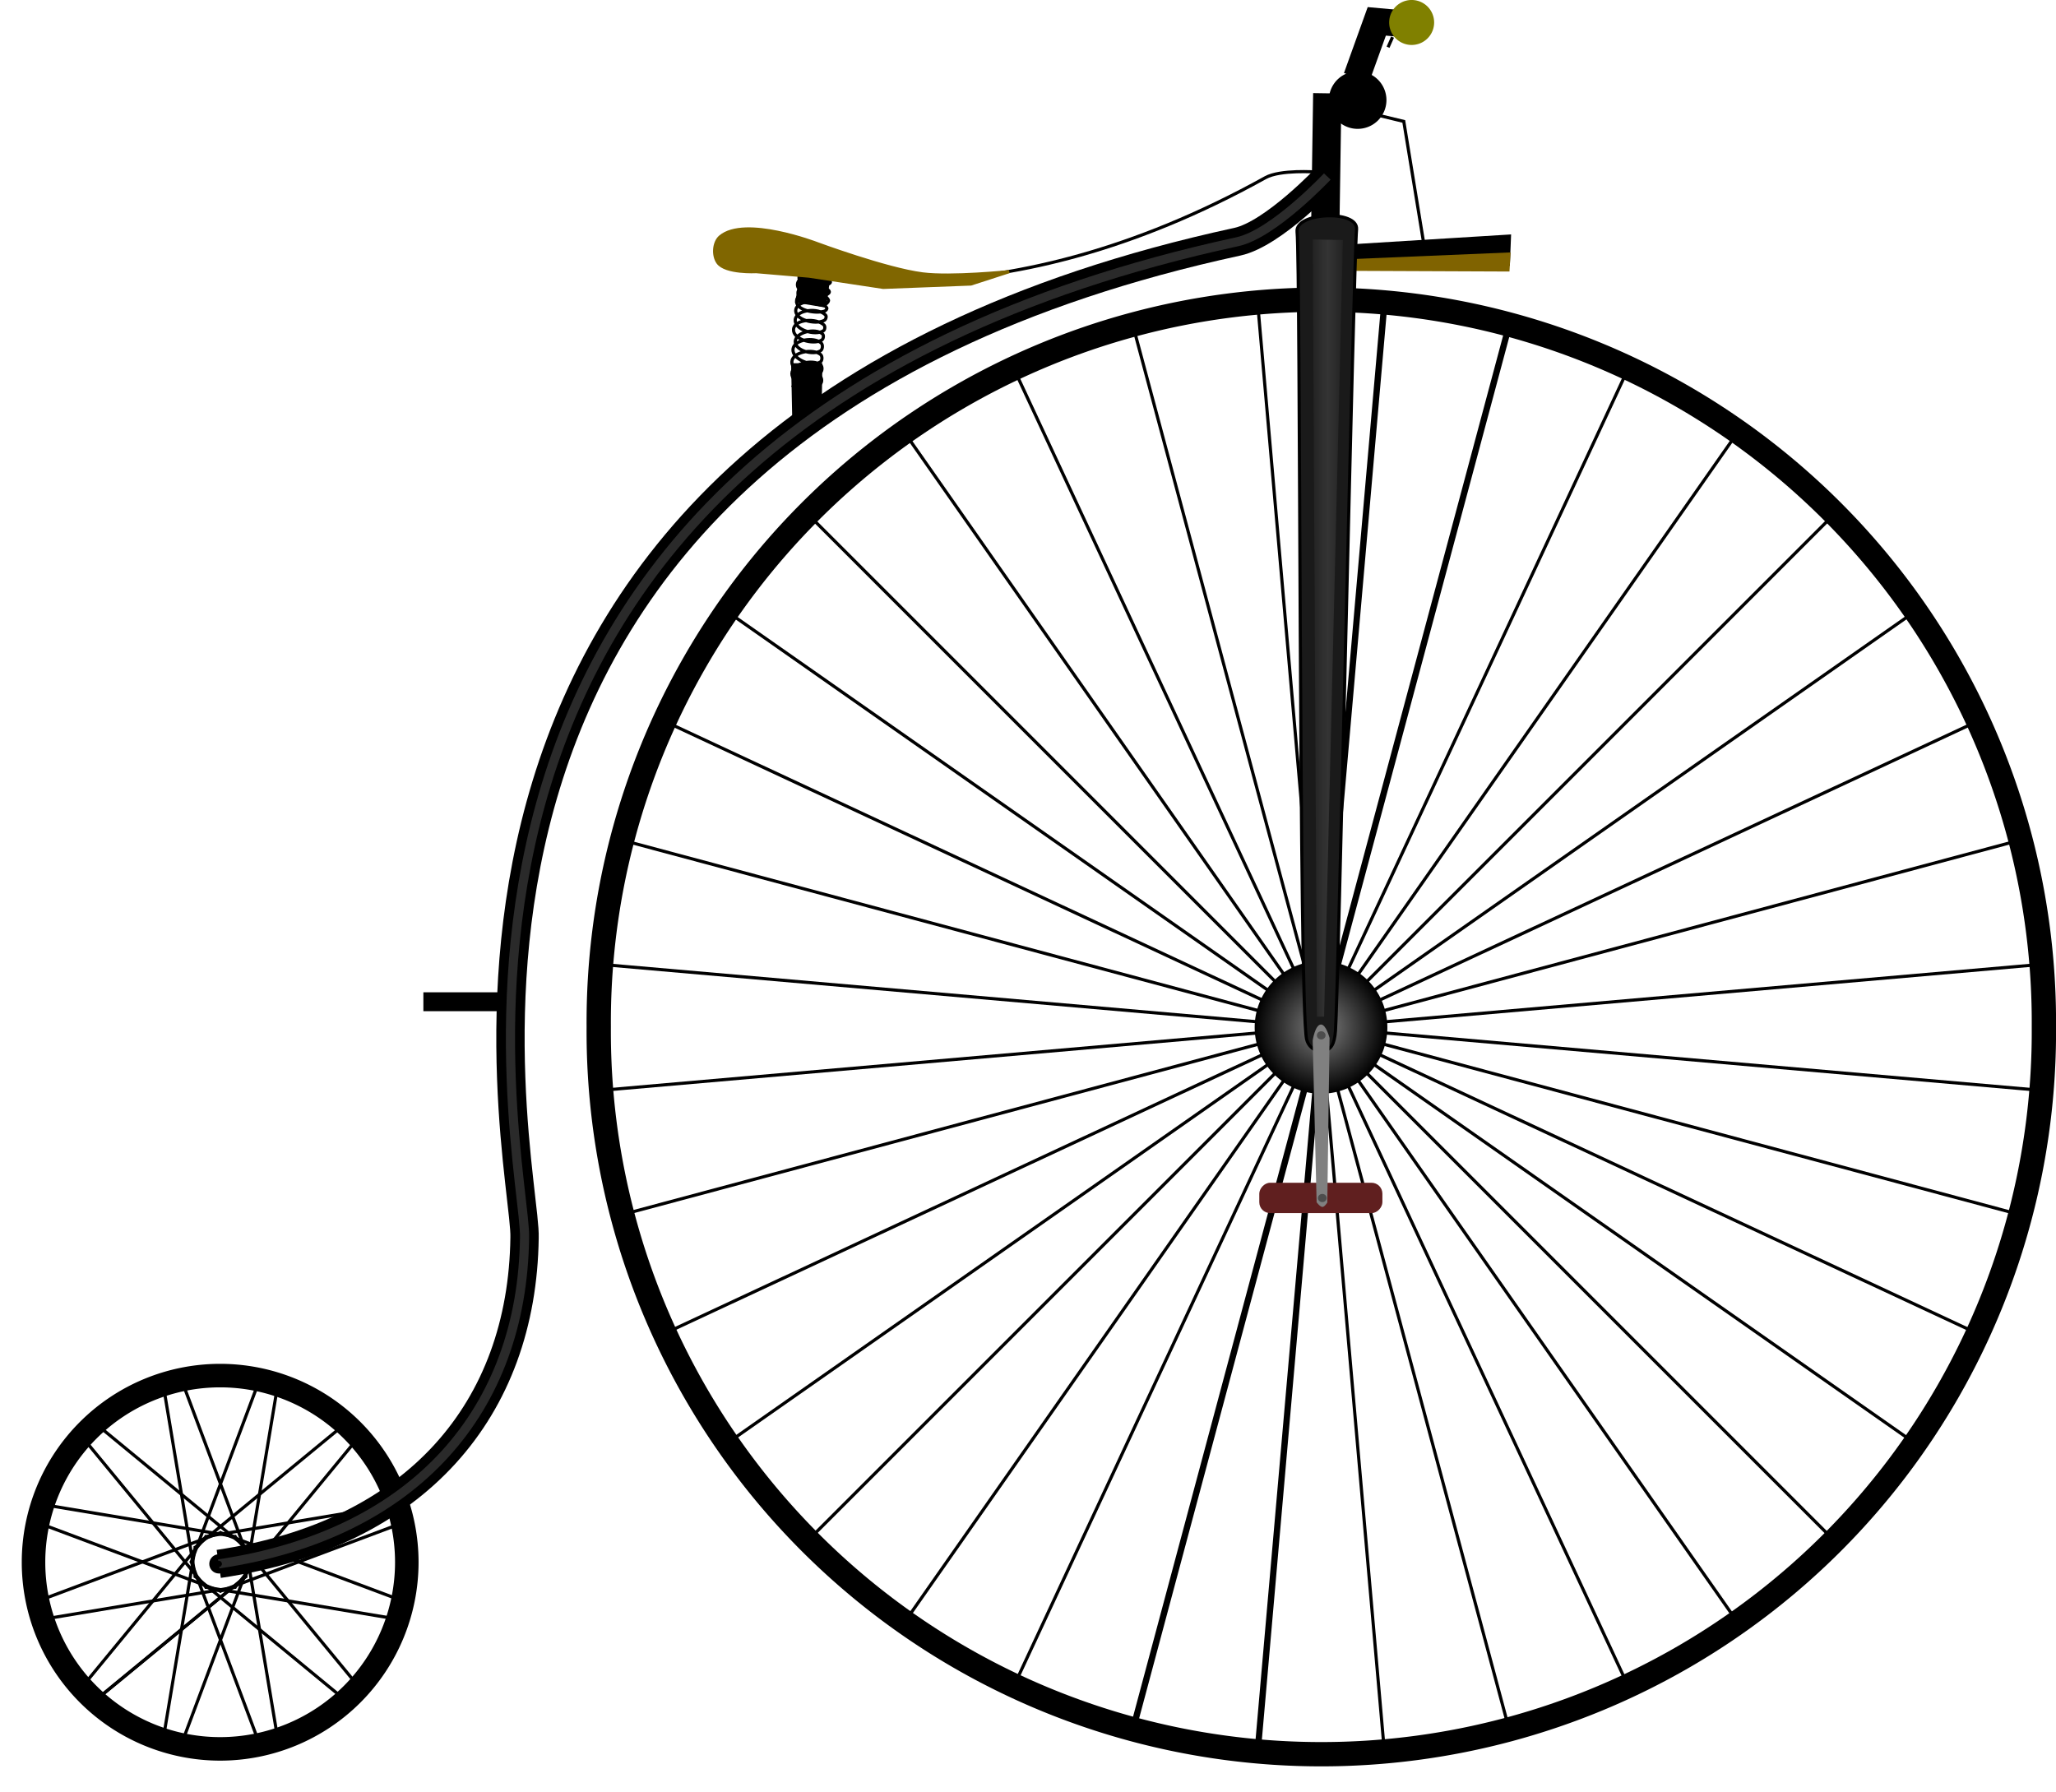 <?xml version="1.0" encoding="UTF-8" standalone="no"?>
<!-- Created with Inkscape (http://www.inkscape.org/) -->
<svg
    xmlns:inkscape="http://www.inkscape.org/namespaces/inkscape"
    xmlns:rdf="http://www.w3.org/1999/02/22-rdf-syntax-ns#"
    xmlns="http://www.w3.org/2000/svg"
    xmlns:sodipodi="http://sodipodi.sourceforge.net/DTD/sodipodi-0.dtd"
    xmlns:cc="http://creativecommons.org/ns#"
    xmlns:xlink="http://www.w3.org/1999/xlink"
    xmlns:dc="http://purl.org/dc/elements/1.1/"
    xmlns:svg="http://www.w3.org/2000/svg"
    xmlns:ns1="http://sozi.baierouge.fr"
    id="svg2"
    sodipodi:docname="GrandBi.svg"
    viewBox="0 0 653.1 569.14"
    version="1.1"
    inkscape:version="0.48.4 r9939"
  >
  <title
      id="title3335"
    >Grand Bi</title
  >
  <defs
      id="defs4"
    >
    <marker
        id="DotS"
        refY="0"
        refX="0"
        style="overflow:visible"
        orient="auto"
        inkscape:stockid="DotS"
      >
      <path
          id="path5371"
          inkscape:connector-curvature="0"
          style="stroke:#000000;stroke-width:1pt;fill-rule:evenodd"
          transform="matrix(.2 0 0 .2 1.48 .2)"
          d="m-2.5-1c0 2.76-2.24 5-5 5s-5-2.24-5-5 2.24-5 5-5 5 2.24 5 5z"
      />
    </marker
    >
    <filter
        id="filter3807"
        inkscape:collect="always"
        color-interpolation-filters="sRGB"
      >
      <feGaussianBlur
          id="feGaussianBlur3809"
          stdDeviation="0.098"
          inkscape:collect="always"
      />
    </filter
    >
    <filter
        id="filter3950"
        height="1.056"
        width="2.443"
        color-interpolation-filters="sRGB"
        y="-.028"
        x="-.722"
        inkscape:collect="always"
      >
      <feGaussianBlur
          id="feGaussianBlur3952"
          stdDeviation="2.885"
          inkscape:collect="always"
      />
    </filter
    >
    <filter
        id="filter4085"
        inkscape:collect="always"
        color-interpolation-filters="sRGB"
      >
      <feGaussianBlur
          id="feGaussianBlur4087"
          stdDeviation="1.982"
          inkscape:collect="always"
      />
    </filter
    >
    <radialGradient
        id="radialGradient3331"
        gradientUnits="userSpaceOnUse"
        cy="451.65"
        cx="300.71"
        r="21.071"
        inkscape:collect="always"
      >
      <stop
          id="stop6016"
          style="stop-color:#808080"
          offset="0"
      />
      <stop
          id="stop6018"
          style="stop-color:#000000"
          offset="1"
      />
    </radialGradient
    >
    <linearGradient
        id="linearGradient3333"
        y2="332.24"
        gradientUnits="userSpaceOnUse"
        x2="305.14"
        y1="332.24"
        x1="294.54"
        inkscape:collect="always"
      >
      <stop
          id="stop3882"
          style="stop-color:#ffffff;stop-opacity:.031"
          offset="0"
      />
      <stop
          id="stop3888"
          style="stop-color:#ffffff;stop-opacity:.114"
          offset=".5"
      />
      <stop
          id="stop3884"
          style="stop-color:#ffffff;stop-opacity:.031"
          offset="1"
      />
    </linearGradient
    >
  </defs
  >
  <sodipodi:namedview
      id="base"
      fit-margin-left="0"
      inkscape:zoom="0.76618188"
      borderopacity="1.0"
      inkscape:current-layer="g3235"
      inkscape:cx="357.22332"
      inkscape:cy="38.85679"
      inkscape:snap-grids="false"
      inkscape:window-maximized="1"
      showgrid="false"
      fit-margin-right="0"
      inkscape:document-units="px"
      bordercolor="#666666"
      inkscape:window-x="-4"
      inkscape:window-y="-4"
      fit-margin-bottom="0"
      inkscape:window-width="1280"
      inkscape:pageopacity="0.0"
      inkscape:pageshadow="2"
      pagecolor="#ffffff"
      inkscape:snap-object-midpoints="true"
      inkscape:window-height="1005"
      fit-margin-top="0"
    >
    <inkscape:grid
        id="grid3106"
        type="xygrid"
    />
  </sodipodi:namedview
  >
  <g
      id="layer1"
      inkscape:label="Calque 1"
      inkscape:groupmode="layer"
      transform="translate(-68.543 -132.72)"
    >
    <g
        id="g3235"
      >
      <path
          id="path3009"
          sodipodi:rx="237.85715"
          sodipodi:ry="237.85715"
          style="stroke:#000000;stroke-width:8;fill:none"
          sodipodi:type="arc"
          d="m537.86 453.08a237.86 237.86 0 1 1 -475.71 0 237.86 237.86 0 1 1 475.71 0z"
          transform="matrix(-.965 0 0 .965 777.77 21.711)"
          sodipodi:cy="453.07648"
          sodipodi:cx="300"
      />
      <path
          id="path3108-1"
          style="stroke:#000000;stroke-width:1px;fill:none"
          d="m146.87 633.31-46.962 38.66"
          inkscape:transform-center-x="15.193875"
          inkscape:transform-center-y="23.768152"
          inkscape:connector-curvature="0"
      />
      <path
          id="path3108-7"
          style="stroke:#000000;stroke-width:1px;fill:none"
          d="m138.88 638.27-56.962-21.34"
          inkscape:transform-center-x="28.180759"
          inkscape:transform-center-y="-1.274208"
          inkscape:connector-curvature="0"
      />
      <path
          id="path3108-4"
          style="stroke:#000000;stroke-width:1px;fill:none"
          d="m134.15 637.16-38.66-46.962"
          inkscape:transform-center-x="23.768149"
          inkscape:transform-center-y="-15.193878"
          inkscape:connector-curvature="0"
      />
      <path
          id="path3108-0"
          style="stroke:#000000;stroke-width:1px;fill:none"
          d="m130.6 633.83-10-60"
          inkscape:transform-center-x="12.986884"
          inkscape:transform-center-y="-25.042358"
          inkscape:connector-curvature="0"
      />
      <path
          id="path3108-9"
          style="stroke:#000000;stroke-width:1px;fill:none"
          d="m129.19 629.17 21.34-56.962"
          inkscape:transform-center-x="-1.274206"
          inkscape:transform-center-y="-28.180763"
          inkscape:connector-curvature="0"
      />
      <path
          id="path3108-48"
          style="stroke:#000000;stroke-width:1px;fill:none"
          d="m130.3 624.43 46.962-38.66"
          inkscape:transform-center-x="-15.193876"
          inkscape:transform-center-y="-23.768153"
          inkscape:connector-curvature="0"
      />
      <path
          id="path3108-8"
          style="stroke:#000000;stroke-width:1px;fill:none"
          d="m133.63 620.88 60-10"
          inkscape:transform-center-x="-25.042356"
          inkscape:transform-center-y="-12.986888"
          inkscape:connector-curvature="0"
      />
      <path
          id="path3108-2"
          style="stroke:#000000;stroke-width:1px;fill:none"
          d="m143.54 636.86-60 10"
          inkscape:transform-center-x="25.042355"
          inkscape:transform-center-y="12.986882"
          inkscape:connector-curvature="0"
      />
      <path
          id="path3108-45"
          style="stroke:#000000;stroke-width:1px;fill:none"
          d="m138.28 619.47 56.962 21.34"
          inkscape:transform-center-x="-28.180761"
          inkscape:transform-center-y="1.274202"
          inkscape:connector-curvature="0"
      />
      <path
          id="path3108-5"
          style="stroke:#000000;stroke-width:1px;fill:none"
          d="m143.02 620.58 38.66 46.962"
          inkscape:transform-center-x="-23.768151"
          inkscape:transform-center-y="15.193872"
          inkscape:connector-curvature="0"
      />
      <path
          id="path3108-17"
          style="stroke:#000000;stroke-width:1px;fill:none"
          d="m146.57 623.91 10 60"
          inkscape:transform-center-x="-12.986886"
          inkscape:transform-center-y="25.042352"
          inkscape:connector-curvature="0"
      />
      <path
          id="path3108-11"
          style="stroke:#000000;stroke-width:1px;fill:none"
          d="m147.98 628.57-21.34 56.962"
          inkscape:transform-center-x="1.274204"
          inkscape:transform-center-y="28.180757"
          inkscape:connector-curvature="0"
      />
      <path
          id="path3011"
          d="m490.17 188.79s-17.075 18.22-28.571 20.714c-284.37 61.691-225.56 292.62-226.43 316.43-0.728 54.328-34.192 94.204-97.143 103.57"
          sodipodi:nodetypes="cscc"
          style="marker-end:url(#DotS);stroke:#000000;stroke-width:9;fill:none"
          inkscape:connector-curvature="0"
      />
      <path
          id="path3793"
          d="m490.17 162.36-0.714 47.143"
          style="stroke:#000000;stroke-width:9;fill:none"
          inkscape:connector-curvature="0"
      />
      <path
          id="path3795"
          d="m486.6 187.36s-11.359-0.832-16.071 1.786c-85.738 47.624-145.71 29.286-145.71 29.286h-12.5"
          sodipodi:nodetypes="cscc"
          style="stroke:#000000;stroke-width:1px;fill:none"
          inkscape:connector-curvature="0"
      />
      <path
          id="path3797"
          d="m326.42 219.06s-3.909 0.137-4.062 1.607c-0.325 3.111 5.326 2.819 8.438 2.5 0.599-0.061 1.708-0.41 1.518-0.982-1.102-3.312-10.02-2.75-10.446 0.714-0.413 3.353 7.715 5.346 10 2.857 0.415-0.452-0.317-1.121-1.071-1.429-2.721-1.11-8.213-1.818-8.75 1.071-0.567 3.05 8.214 4.375 8.214 4.375s1.762-1.1 1.429-1.786c-1.47-3.025-9.477-3.218-10.089 0.089-0.577 3.114 5.817 4.429 8.839 3.482 0.41-0.128 0.929-0.7 0.714-1.071-1.639-2.842-9.337-2.619-9.821 0.625-0.474 3.176 6.164 4.867 9.018 3.393 0.52-0.268 0.836-1.261 0.446-1.696-2.168-2.421-9.264-1.799-9.643 1.429-0.373 3.184 6.192 5.24 8.929 3.571 0.536-0.327 0.632-1.441 0.179-1.875-2.344-2.245-9.264-1.884-9.643 1.339-0.373 3.173 6.175 5.102 8.929 3.482 0.57-0.335 0.766-1.53 0.268-1.964-2.258-1.97-8.541-0.584-8.661 2.411-0.114 2.851 5.64 4.496 8.036 2.946 0.702-0.454 0.811-1.954 0.179-2.5-2.305-1.993-8.585-1.064-8.929 1.964-0.361 3.175 5.929 5.765 8.661 4.107 0.687-0.417 0.715-1.906 0.089-2.411-2.438-1.968-8.921-0.806-9.107 2.321-0.191 3.217 6.328 5.257 9.018 3.482 0.696-0.459 0.75-1.992 0.089-2.5-2.515-1.935-9.018-0.404-9.107 2.768-0.09 3.2 6.428 5.185 9.018 3.304 0.651-0.473 0.584-1.971-0.089-2.411-2.65-1.734-8.839 3.482-8.839 3.482"
          sodipodi:nodetypes="cssssssscssssssssssssssssssssssssscc"
          style="stroke:#000000;stroke-width:1px;fill:none"
          inkscape:connector-curvature="0"
      />
      <rect
          id="rect3799"
          style="filter:url(#filter3807);fill:#4d4d4d"
          transform="matrix(-1 0 0 1.153 788.26 -65.187)"
          height="19.018"
          width="20.357"
          y="445.17"
          x="289.91"
      />
      <path
          id="path3805"
          sodipodi:rx="6.9642859"
          sodipodi:ry="6.9642859"
          style="fill-opacity:.95;fill:#008000"
          sodipodi:type="arc"
          d="m307.32 452.18a6.964 6.964 0 1 1 -13.929 0 6.964 6.964 0 1 1 13.929 0z"
          transform="matrix(-1 0 0 1 788.53 6.893)"
          sodipodi:cy="452.18362"
          sodipodi:cx="300.35715"
      />
      <path
          id="path3835-7"
          d="m508.5 226.75-40.65 464.65"
          style="stroke:#000000;stroke-width:2;fill:none"
          inkscape:connector-curvature="0"
      />
      <path
          id="path3835-7-0"
          d="m548.53 233.81-120.72 450.53"
          style="stroke:#000000;stroke-width:2;fill:none"
          inkscape:connector-curvature="0"
      />
      <path
          id="path3835-7-48"
          d="m586.73 247.71-197.12 422.73"
          style="stroke:#000000;stroke-width:1px;fill:none"
          inkscape:connector-curvature="0"
      />
      <path
          id="path3835-7-2"
          d="m621.94 268.04-267.53 382.07"
          style="stroke:#000000;stroke-width:1px;fill:none"
          inkscape:connector-curvature="0"
      />
      <path
          id="path3835-7-5"
          d="m653.08 294.17-329.81 329.81"
          style="stroke:#000000;stroke-width:1px;fill:none"
          inkscape:connector-curvature="0"
      />
      <path
          id="path3835-7-11"
          d="m679.21 325.31-382.08 267.53"
          style="stroke:#000000;stroke-width:1px;fill:none"
          inkscape:connector-curvature="0"
      />
      <path
          id="path3835-7-52"
          d="m699.54 360.52-422.73 197.12"
          style="stroke:#000000;stroke-width:1px;fill:none"
          inkscape:connector-curvature="0"
      />
      <path
          id="path3835-7-14"
          d="m713.44 398.72-450.54 120.72"
          style="stroke:#000000;stroke-width:1px;fill:none"
          inkscape:connector-curvature="0"
      />
      <path
          id="path3835-7-85"
          d="m720.5 438.75-464.65 40.65"
          style="stroke:#000000;stroke-width:1px;fill:none"
          inkscape:connector-curvature="0"
      />
      <path
          id="path3835-7-761"
          d="m720.5 479.4-464.65-40.65"
          style="stroke:#000000;stroke-width:1px;fill:none"
          inkscape:connector-curvature="0"
      />
      <path
          id="path3835-7-27"
          d="m713.44 519.44-450.54-120.72"
          style="stroke:#000000;stroke-width:1px;fill:none"
          inkscape:connector-curvature="0"
      />
      <path
          id="path3835-7-12"
          d="m699.54 557.64-422.73-197.12"
          style="stroke:#000000;stroke-width:1px;fill:none"
          inkscape:connector-curvature="0"
      />
      <path
          id="path3835-7-34"
          d="m548.53 684.34-120.72-450.53"
          style="stroke:#000000;stroke-width:1px;fill:none"
          inkscape:connector-curvature="0"
      />
      <path
          id="path3835-7-87"
          d="m679.21 592.84-382.08-267.53"
          style="stroke:#000000;stroke-width:1px;fill:none"
          inkscape:connector-curvature="0"
      />
      <path
          id="path3835-7-42"
          d="m586.73 670.44-197.12-422.73"
          style="color:#000000;stroke:#000000;stroke-width:1px;fill:none"
          inkscape:connector-curvature="0"
      />
      <path
          id="path3835-7-19"
          d="m653.08 623.98-329.81-329.81"
          style="stroke:#000000;stroke-width:1px;fill:none"
          inkscape:connector-curvature="0"
      />
      <path
          id="path3835-7-28"
          d="m354.41 268.04 267.53 382.07"
          style="color:#000000;stroke:#000000;stroke-width:1px;fill:none"
          inkscape:connector-curvature="0"
      />
      <path
          id="path3835-7-23"
          d="m508.5 691.4-40.65-464.65"
          style="stroke:#000000;stroke-width:1px;fill:none"
          inkscape:connector-curvature="0"
      />
      <path
          id="path3811"
          sodipodi:rx="21.071428"
          sodipodi:ry="21.071428"
          style="fill:url(#radialGradient3331)"
          sodipodi:type="arc"
          d="m321.79 451.65a21.071 21.071 0 1 1 -42.143 0 21.071 21.071 0 1 1 42.143 0z"
          transform="matrix(-1 0 0 1 788.89 7.429)"
          sodipodi:cy="451.64789"
          sodipodi:cx="300.71429"
      />
      <path
          id="path4182"
          d="m208.07 601.08-55.432 25.506"
          style="stroke:#000000;stroke-width:1px;fill:none"
          inkscape:connector-curvature="0"
      />
      <path
          id="path5932"
          d="m548.03 207.72-57.857 3.571v5l57.5 0.357z"
          style="stroke:#000000;stroke-width:1px;fill:#000000"
          inkscape:connector-curvature="0"
      />
      <path
          id="path5932-4"
          d="m548.39 212.9-57.857 2.429v3.4l57.5 0.243z"
          style="fill:#806300"
          inkscape:connector-curvature="0"
      />
      <path
          id="path4184"
          d="m499.46 205.58c-0.886 9.751-5.824 243.2-6.696 254.64-0.323 4.233-1.426 6.023-3.929 6.339-2.555 0.323-4.737-1.319-5.268-3.839-2.371-11.255-1.907-246.13-3.005-256.36-0.673-6.269 19.468-7.062 18.897-0.783z"
          sodipodi:nodetypes="ssssss"
          style="stroke:#000000;stroke-width:1px;fill:#1a1a1a"
          inkscape:connector-curvature="0"
      />
      <rect
          id="rect3803"
          style="fill:#601f1f"
          transform="scale(-1,1)"
          ry="3.459"
          height="9.643"
          width="39.107"
          y="508.43"
          x="-507.67"
      />
      <path
          id="path5930"
          d="m329.1 259.68 0.179-11.071h-8.929l0.357 17.5z"
          style="stroke:#000000;stroke-width:1px;fill:#000000"
          inkscape:connector-curvature="0"
      />
      <path
          id="path5930-8"
          d="m323.67 217.51-1.978 10.895 8.809 1.453 2.496-17.325z"
          style="stroke:#000000;stroke-width:1px;fill:#000000"
          inkscape:connector-curvature="0"
      />
      <path
          id="path5934"
          d="m389.1 219.01s-18.404 1.875-27.5 0.714c-11.549-1.473-33.571-9.643-33.571-9.643s-22.913-8.811-30.714-2.143c-2.089 1.786-2.326 5.988-0.714 8.214 2.438 3.369 12.143 2.857 12.143 2.857l16.786 1.429 23.571 3.571 27.857-1.071z"
          sodipodi:nodetypes="cscssccccc"
          style="stroke:#806600;stroke-width:1px;fill:#806600"
          inkscape:connector-curvature="0"
      />
      <path
          id="path5936"
          d="m520.89 210.58-6.429-39.286-10.357-2.5"
          style="stroke:#000000;stroke-width:1px;fill:none"
          inkscape:connector-curvature="0"
      />
      <path
          id="path5942"
          sodipodi:rx="4.6428571"
          sodipodi:ry="4.6428571"
          style="color:#000000;stroke:#000000;stroke-width:9;fill:#020202"
          sodipodi:type="arc"
          d="m295 164.51a4.643 4.643 0 1 1 -9.286 0 4.643 4.643 0 1 1 9.286 0z"
          transform="matrix(-1 0 0 1 790.17 0)"
          sodipodi:cy="164.50504"
          sodipodi:cx="290.35715"
      />
      <path
          id="path5946"
          d="m499.46 157.36 6.429-17.857 7.857 0.714"
          style="stroke:#000000;stroke-width:8.5;fill:none"
          inkscape:connector-curvature="0"
      />
      <path
          id="path5948"
          sodipodi:rx="3.5714285"
          sodipodi:ry="3.5714285"
          style="color:#000000;fill:#808000"
          sodipodi:type="arc"
          d="m276.79 139.86a3.571 3.571 0 1 1 -7.143 0 3.571 3.571 0 1 1 7.143 0z"
          transform="matrix(-2 0 0 2 1063.4 -139.86)"
          sodipodi:cy="139.86218"
          sodipodi:cx="273.21429"
      />
      <path
          id="path5950"
          d="m510.89 144.51-1.429 3.214"
          style="stroke:#000000;stroke-width:1px;fill:none"
          inkscape:connector-curvature="0"
      />
      <path
          id="path5988"
          d="m229.46 450.93h-26.429"
          style="stroke:#000000;stroke-width:6;fill:none"
          inkscape:connector-curvature="0"
      />
      <path
          id="path5994"
          d="m488.65 516.11c-0.785 0.029-1.875-1.481-1.875-1.481l-1.25-51.374s0.741-4.988 2.589-5.091c1.649-0.092 2.768 4.258 2.768 4.258l-0.714 52.3s-0.844 1.363-1.518 1.389z"
          sodipodi:nodetypes="sccsccs"
          style="fill:#808080"
          inkscape:connector-curvature="0"
      />
      <path
          id="path5990"
          sodipodi:rx="2.8571429"
          sodipodi:ry="1.7857143"
          style="color:#000000;fill:#4d4d4d"
          sodipodi:type="arc"
          d="m304.38 512.99a2.857 1.786 0 1 1 -5.714 0 2.857 1.786 0 1 1 5.714 0z"
          transform="matrix(-.484 0 0 0.725 634.52 141.36)"
          sodipodi:cy="512.98718"
          sodipodi:cx="301.51785"
      />
      <path
          id="path5990-6"
          sodipodi:rx="2.8571429"
          sodipodi:ry="1.7857143"
          style="color:#000000;fill:#4d4d4d"
          sodipodi:type="arc"
          d="m304.38 512.99a2.857 1.786 0 1 1 -5.714 0 2.857 1.786 0 1 1 5.714 0z"
          transform="matrix(-.484 0 0 0.725 634.17 89.688)"
          sodipodi:cy="512.98718"
          sodipodi:cx="301.51785"
      />
      <path
          id="path3096"
          style="filter:url(#filter3950);fill:url(#linearGradient3333)"
          d="m295.04 208.96 9.597-0.167-1.326 246.88h-2.288l-5.983-246.71"
          inkscape:connector-curvature="0"
          inkscape:path-effect="#path-effect3098"
          transform="matrix(-1 0 0 1 790.17 0)"
          inkscape:original-d="m 295.04417,208.96436 9.59675,-0.16739 -1.32586,246.87727 -2.28828,0 z"
      />
      <path
          id="path3108"
          style="stroke:#000000;stroke-width:1px;fill:none"
          d="m146.87 633.31-46.962 38.66"
          inkscape:transform-center-x="15.193875"
          inkscape:transform-center-y="23.768152"
          inkscape:connector-curvature="0"
      />
      <path
          id="path3007"
          sodipodi:rx="71.428574"
          sodipodi:ry="71.428574"
          style="stroke:#000000;stroke-width:9;fill:none"
          sodipodi:type="arc"
          d="m720.71 628.08a71.429 71.429 0 1 1 -142.86 0 71.429 71.429 0 1 1 142.86 0z"
          transform="matrix(-.83 0 0 .83 677.38 107.67)"
          sodipodi:cy="628.07648"
          sodipodi:cx="649.28571"
      />
      <path
          id="path3108-9-5"
          style="stroke:#000000;stroke-width:1px;fill:none"
          d="m147.98 629.17-21.34-56.962"
          inkscape:transform-center-x="1.274204"
          inkscape:transform-center-y="-28.180763"
          inkscape:connector-curvature="0"
      />
      <path
          id="path3108-9-5-1"
          style="stroke:#000000;stroke-width:1px;fill:none"
          d="m146.57 633.83 10-60"
          inkscape:transform-center-x="-12.986881"
          inkscape:transform-center-y="-25.042358"
          inkscape:connector-curvature="0"
      />
      <path
          id="path3108-9-5-4"
          style="stroke:#000000;stroke-width:1px;fill:none"
          d="m138.28 638.27 56.962-21.34"
          inkscape:transform-center-x="-28.180756"
          inkscape:transform-center-y="-1.274208"
          inkscape:connector-curvature="0"
      />
      <path
          id="path3108-9-5-23"
          style="stroke:#000000;stroke-width:1px;fill:none"
          d="m133.63 636.86 60 10"
          inkscape:transform-center-x="-25.042351"
          inkscape:transform-center-y="12.986882"
          inkscape:connector-curvature="0"
      />
      <path
          id="path3108-9-5-22"
          style="stroke:#000000;stroke-width:1px;fill:none"
          d="m143.02 637.16 38.66-46.962"
          inkscape:transform-center-x="-23.768146"
          inkscape:transform-center-y="-15.193878"
          inkscape:connector-curvature="0"
      />
      <path
          id="path3108-9-5-16"
          style="stroke:#000000;stroke-width:1px;fill:none"
          d="m130.3 633.31 46.962 38.66"
          inkscape:transform-center-x="-15.193871"
          inkscape:transform-center-y="23.768147"
          inkscape:connector-curvature="0"
      />
      <path
          id="path3108-9-5-8"
          style="stroke:#000000;stroke-width:1px;fill:none"
          d="m129.19 628.57 21.34 56.962"
          inkscape:transform-center-x="-1.274201"
          inkscape:transform-center-y="28.180757"
          inkscape:connector-curvature="0"
      />
      <path
          id="path3108-9-5-5"
          style="stroke:#000000;stroke-width:1px;fill:none"
          d="m130.6 623.91-10 60"
          inkscape:transform-center-x="12.986889"
          inkscape:transform-center-y="25.042352"
          inkscape:connector-curvature="0"
      />
      <path
          id="path3108-9-5-76"
          style="stroke:#000000;stroke-width:1px;fill:none"
          d="m134.15 620.58-38.66 46.962"
          inkscape:transform-center-x="23.768153"
          inkscape:transform-center-y="15.193872"
          inkscape:connector-curvature="0"
      />
      <path
          id="path3108-9-5-18"
          style="stroke:#000000;stroke-width:1px;fill:none"
          d="m138.88 619.47-56.962 21.34"
          inkscape:transform-center-x="28.180761"
          inkscape:transform-center-y="1.274202"
          inkscape:connector-curvature="0"
      />
      <path
          id="path3108-9-5-9"
          style="stroke:#000000;stroke-width:1px;fill:none"
          d="m143.54 620.88-60-10"
          inkscape:transform-center-x="25.042356"
          inkscape:transform-center-y="-12.986888"
          inkscape:connector-curvature="0"
      />
      <path
          id="path3108-9-5-27"
          style="stroke:#000000;stroke-width:1px;fill:none"
          d="m146.87 624.43-46.962-38.66"
          inkscape:transform-center-x="15.193874"
          inkscape:transform-center-y="-23.768153"
          inkscape:connector-curvature="0"
      />
      <path
          id="path3011-4"
          style="opacity:.64;marker-end:url(#DotS);stroke-opacity:.403;filter:url(#filter4085);stroke:#ffffff;stroke-width:2.9;fill:none"
          d="m300 188.79s17.075 18.22 28.571 20.714c284.37 61.7 225.56 292.63 226.43 316.43 0.728 54.328 34.192 94.204 97.143 103.57"
          sodipodi:nodetypes="cscc"
          inkscape:connector-curvature="0"
          transform="matrix(-1 0 0 1 790.17 0)"
      />
    </g
    >
  </g
  >
</svg
>
